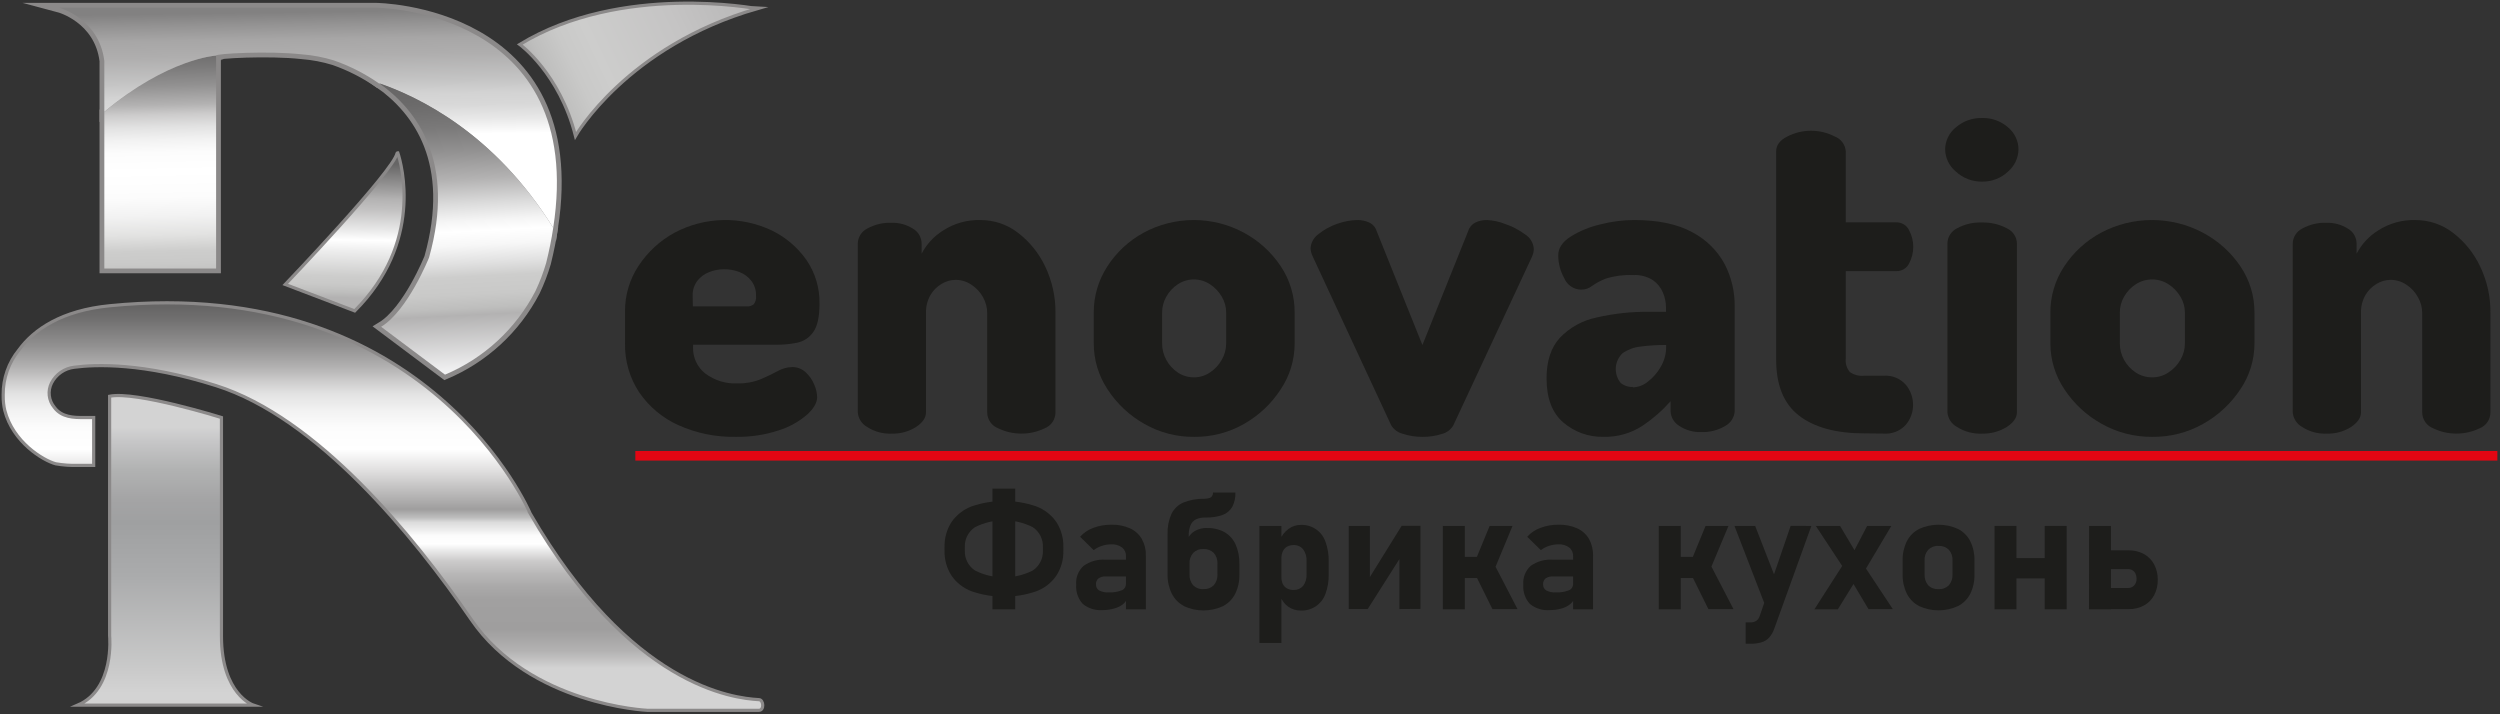 <?xml version="1.0" encoding="UTF-8"?> <svg xmlns="http://www.w3.org/2000/svg" width="784" height="224" viewBox="0 0 784 224" fill="none"><rect x="0" y="0" width="784" height="224" fill="#333333" stroke="none"/> <path d="M67.769 17.421V84.203H32.716V35.102C52.677 18.304 67.769 17.421 67.769 17.421Z" stroke="#8B8989" stroke-width="3" stroke-miterlimit="10"></path> <path d="M173.488 71.464C155.086 41.633 131.021 30.277 118.871 26.173C114.51 23.134 109.754 20.704 104.735 18.951C101.448 17.938 98.059 17.297 94.629 17.038C84.186 15.876 67.461 16.832 67.769 17.421C67.769 17.421 52.618 18.303 32.716 35.072V19.098C31.054 5.741 18.521 2.402 18.521 2.402H117.856C117.856 2.402 184.138 2.829 173.488 71.464Z" stroke="#8B8989" stroke-width="3" stroke-miterlimit="10"></path> <path d="M173.488 71.464C172.973 74.965 172.223 78.643 171.267 82.497C170.375 85.522 169.249 88.473 167.898 91.322C161.8 103.091 151.77 112.35 139.553 117.491L119.518 102.472C127.873 97.456 134.552 80.776 134.552 80.776C142.921 50.959 131.036 34.661 118.886 26.085C131.021 30.277 155.086 41.633 173.488 71.464Z" stroke="#8B8989" stroke-width="3" stroke-miterlimit="10"></path> <path d="M163 13.935C163 13.935 175.474 22.952 180.475 42.633C180.475 42.633 196.553 14.494 237.446 2.711C237.402 2.711 194.846 -5.467 163 13.935Z" fill="url(#paint0_linear)" stroke="#8B8989" stroke-miterlimit="10"></path> <path d="M124.754 47.929C125.99 51.709 132.727 76.024 111.236 97.501L89.451 89.204C89.451 89.204 123.489 53.607 124.534 48.017C124.578 47.929 124.754 47.929 124.754 47.929Z" fill="url(#paint1_linear)" stroke="#8B8989" stroke-miterlimit="10"></path> <path d="M34.379 124.257C42.734 122.595 69.446 130.936 69.446 130.936V199.438C69.446 217.796 79.464 221.135 79.464 221.135H24.376C36.056 216.134 34.379 199.438 34.379 199.438V124.257Z" fill="url(#paint2_linear)" stroke="#8B8989" stroke-miterlimit="10"></path> <path d="M34.379 95.882C19.434 97.353 10.681 103.237 5.945 109.739C2.715 113.682 0.966 118.631 1.002 123.728V124.096C0.977 125.655 1.145 127.211 1.503 128.729C4.047 138.585 13.403 144.351 17.492 145.454C19.765 145.845 22.071 146.012 24.376 145.954H29.378V130.936H26.038C23.302 130.936 19.36 130.936 17.021 127.729C16.146 126.677 15.598 125.392 15.447 124.032C15.295 122.673 15.546 121.298 16.168 120.08C16.858 118.743 17.865 117.597 19.101 116.74C20.337 115.884 21.765 115.343 23.258 115.167C29.936 114.284 44.955 113.696 67.711 120.918C99.425 130.936 129.492 167.666 147.849 194.378C166.207 221.091 202.937 222.753 202.937 222.753H238.02C239.682 222.753 239.491 219.488 238.02 219.414C229.915 218.973 197.627 215.207 166.236 160.987C166.266 160.987 134.552 85.865 34.379 95.882Z" fill="url(#paint3_linear)" stroke="#8B8989" stroke-miterlimit="10"></path> <path d="M67.769 17.421V84.203H32.716V35.102C52.677 18.304 67.769 17.421 67.769 17.421Z" fill="url(#paint4_linear)"></path> <path d="M173.488 71.464C155.086 41.633 131.021 30.277 118.871 26.173C114.51 23.134 109.754 20.704 104.735 18.951C101.448 17.938 98.059 17.297 94.629 17.038C84.186 15.876 67.461 16.832 67.769 17.421C67.769 17.421 52.618 18.303 32.716 35.072V19.098C31.054 5.741 18.521 2.402 18.521 2.402H117.856C117.856 2.402 184.138 2.829 173.488 71.464Z" fill="url(#paint5_linear)"></path> <path d="M173.488 71.464C172.973 74.965 172.223 78.643 171.267 82.497C170.375 85.522 169.249 88.473 167.898 91.322C161.8 103.091 151.77 112.35 139.553 117.491L119.518 102.472C127.873 97.456 134.552 80.776 134.552 80.776C142.921 50.959 131.036 34.661 118.886 26.085C131.021 30.277 155.086 41.633 173.488 71.464Z" fill="url(#paint6_linear)"></path> <path d="M783.174 141.424H199.244V144.439H783.174V141.424Z" fill="#E30613"></path> <path d="M304.753 185.45C302.175 184.506 299.954 182.784 298.398 180.522C296.885 178.172 296.121 175.417 296.207 172.623V171.623C296.124 168.824 296.888 166.066 298.398 163.709C299.965 161.457 302.182 159.738 304.753 158.781C311.289 156.545 318.384 156.545 324.92 158.781C327.491 159.738 329.708 161.457 331.275 163.709C332.792 166.063 333.557 168.823 333.466 171.623V172.623C333.558 175.418 332.794 178.174 331.275 180.522C329.719 182.784 327.498 184.506 324.92 185.45C318.384 187.686 311.289 187.686 304.753 185.45ZM323.876 178.904C324.904 178.222 325.738 177.285 326.295 176.184C326.852 175.083 327.113 173.856 327.053 172.623V171.623C327.113 170.388 326.851 169.159 326.295 168.056C325.738 166.952 324.904 166.012 323.876 165.327C321.067 163.905 317.963 163.164 314.814 163.164C311.666 163.164 308.562 163.905 305.753 165.327C304.725 166.012 303.891 166.952 303.334 168.056C302.777 169.159 302.516 170.388 302.576 171.623V172.623C302.516 173.856 302.777 175.083 303.334 176.184C303.891 177.285 304.725 178.222 305.753 178.904C308.562 180.326 311.666 181.067 314.814 181.067C317.963 181.067 321.067 180.326 323.876 178.904ZM311.24 153.221H318.374V191.084H311.24V153.221Z" fill="#1D1D1B"></path> <path d="M339.57 189.407C338.827 188.59 338.26 187.629 337.903 186.584C337.547 185.539 337.408 184.432 337.496 183.332C337.404 182.238 337.565 181.138 337.969 180.117C338.372 179.097 339.005 178.183 339.82 177.448C341.849 176.013 344.315 175.331 346.792 175.521H353.323L353.677 180.772H346.822C345.995 180.711 345.172 180.928 344.483 181.39C344.213 181.617 344.002 181.904 343.866 182.229C343.731 182.554 343.675 182.907 343.703 183.258C343.68 183.633 343.758 184.006 343.929 184.34C344.099 184.674 344.357 184.956 344.674 185.156C345.582 185.621 346.598 185.834 347.616 185.774C349.013 185.851 350.411 185.636 351.72 185.141C352.12 184.995 352.465 184.728 352.708 184.378C352.95 184.028 353.078 183.611 353.073 183.185L353.603 186.98C353.555 187.443 353.416 187.892 353.194 188.3C352.972 188.709 352.671 189.07 352.309 189.363C351.451 190.069 350.446 190.572 349.367 190.834C348.185 191.168 346.962 191.336 345.733 191.334C343.509 191.493 341.307 190.805 339.57 189.407ZM353.103 174.477C353.134 173.951 353.041 173.425 352.832 172.942C352.622 172.459 352.302 172.033 351.897 171.696C350.904 170.978 349.692 170.629 348.469 170.711C347.468 170.706 346.474 170.87 345.527 171.196C344.608 171.485 343.747 171.933 342.983 172.52L338.717 168.328C339.84 167.076 341.255 166.121 342.836 165.548C344.65 164.864 346.575 164.525 348.513 164.547C350.536 164.486 352.546 164.878 354.397 165.695C355.938 166.396 357.222 167.557 358.075 169.019C358.962 170.618 359.399 172.428 359.34 174.256V191.084H353.103V174.477Z" fill="#1D1D1B"></path> <path d="M366.151 167.548C366.065 165.372 366.473 163.205 367.342 161.208C368.116 159.612 369.429 158.341 371.049 157.619C373.132 156.778 375.364 156.368 377.61 156.413C378.152 156.415 378.692 156.341 379.213 156.192C379.578 156.095 379.896 155.871 380.11 155.56C380.318 155.231 380.421 154.846 380.404 154.457H387.421C387.486 156.011 387.152 157.555 386.45 158.943C385.764 160.116 384.693 161.015 383.42 161.488C381.69 162.087 379.865 162.361 378.036 162.297C376.999 162.26 375.968 162.461 375.021 162.885C374.249 163.282 373.647 163.946 373.329 164.753C372.926 165.809 372.741 166.934 372.785 168.063V177.08H366.151V167.548ZM371.314 190.054C369.656 189.198 368.312 187.838 367.475 186.171C366.546 184.257 366.092 182.148 366.151 180.022V175.271L371.534 171.476C371.814 169.78 372.653 168.226 373.917 167.063C375.274 166.02 376.96 165.498 378.669 165.592C380.548 165.542 382.406 165.994 384.052 166.901C385.57 167.8 386.772 169.146 387.495 170.755C388.324 172.67 388.726 174.744 388.671 176.83V180.14C388.731 182.252 388.277 184.347 387.347 186.244C386.5 187.898 385.158 189.245 383.508 190.098C381.596 190.98 379.516 191.436 377.411 191.436C375.306 191.436 373.226 190.98 371.314 190.098V190.054ZM380.625 183.538C381.447 182.586 381.865 181.351 381.787 180.096V176.786C381.828 176.171 381.746 175.554 381.546 174.971C381.347 174.387 381.034 173.849 380.625 173.388C380.2 172.972 379.692 172.649 379.135 172.442C378.578 172.234 377.983 172.145 377.389 172.182C376.8 172.145 376.209 172.233 375.656 172.441C375.103 172.649 374.601 172.972 374.182 173.388C373.368 174.326 372.956 175.546 373.035 176.786V180.096C372.962 181.345 373.367 182.576 374.168 183.538C374.588 183.956 375.093 184.28 375.648 184.488C376.204 184.696 376.797 184.783 377.389 184.744C377.982 184.782 378.576 184.696 379.133 184.491C379.691 184.286 380.199 183.966 380.625 183.552V183.538Z" fill="#1D1D1B"></path> <path d="M394.952 164.93H401.851V201.631H394.952V164.93ZM403.954 190.231C402.815 189.406 401.957 188.25 401.498 186.921L401.851 180.963C401.83 181.718 401.981 182.468 402.292 183.155C402.585 183.738 403.046 184.22 403.616 184.538C404.265 184.873 404.99 185.036 405.72 185.009C406.275 185.03 406.827 184.927 407.337 184.705C407.846 184.483 408.299 184.15 408.662 183.729C409.433 182.686 409.813 181.405 409.735 180.11V175.962C409.811 174.64 409.432 173.332 408.662 172.255C408.305 171.824 407.855 171.48 407.345 171.25C406.835 171.021 406.279 170.912 405.72 170.931C404.987 170.913 404.262 171.086 403.616 171.432C403.032 171.772 402.569 172.286 402.292 172.903C401.979 173.616 401.829 174.389 401.851 175.168L401.321 169.387C401.918 167.984 402.878 166.766 404.102 165.857C405.2 165.044 406.53 164.606 407.897 164.606C409.58 164.528 411.245 164.995 412.641 165.939C414.038 166.882 415.093 168.252 415.649 169.843C416.376 171.814 416.725 173.905 416.678 176.006V180.169C416.726 182.251 416.376 184.323 415.649 186.274C415.079 187.853 414.02 189.208 412.625 190.143C411.231 191.077 409.574 191.541 407.897 191.466C406.485 191.481 405.105 191.049 403.954 190.231Z" fill="#1D1D1B"></path> <path d="M438.846 190.995V173.726L439.449 174.388L428.917 190.995H422.959V164.93H429.594V182.581L428.99 181.934L439.567 164.886H445.451V190.951L438.846 190.995Z" fill="#1D1D1B"></path> <path d="M452.467 164.93H459.366V191.083H452.467V164.93ZM455.409 174.638H468.854V181.272H455.409V174.638ZM462.573 180.007L468.824 177.374L475.9 191.025H468.03L462.573 180.007ZM462.573 176.035L467.148 164.93H474.326L467.839 180.537L462.573 176.035Z" fill="#1D1D1B"></path> <path d="M479.783 189.407C479.041 188.59 478.473 187.629 478.117 186.584C477.76 185.539 477.621 184.432 477.709 183.332C477.62 182.239 477.784 181.14 478.187 180.119C478.59 179.099 479.221 178.185 480.033 177.448C482.068 176.014 484.538 175.333 487.021 175.521H493.552L493.905 180.772H487.035C486.209 180.715 485.387 180.933 484.696 181.39C484.43 181.619 484.22 181.907 484.085 182.232C483.949 182.556 483.892 182.908 483.917 183.258C483.896 183.634 483.977 184.008 484.15 184.342C484.324 184.675 484.583 184.956 484.902 185.156C485.809 185.623 486.826 185.836 487.844 185.774C489.241 185.851 490.639 185.636 491.948 185.141C492.348 184.995 492.694 184.728 492.936 184.378C493.178 184.028 493.306 183.611 493.302 183.185L493.816 186.98C493.772 187.444 493.634 187.894 493.411 188.303C493.189 188.712 492.887 189.073 492.522 189.363C491.694 190.062 490.718 190.565 489.668 190.834C488.486 191.166 487.263 191.335 486.035 191.334C483.781 191.516 481.543 190.826 479.783 189.407ZM493.331 174.477C493.36 173.95 493.265 173.423 493.053 172.94C492.841 172.457 492.518 172.031 492.11 171.696C491.123 170.978 489.915 170.629 488.697 170.711C487.696 170.706 486.702 170.87 485.755 171.196C484.836 171.485 483.975 171.933 483.211 172.52L478.93 168.328C480.06 167.077 481.479 166.122 483.064 165.548C484.878 164.864 486.803 164.525 488.742 164.548C490.764 164.482 492.775 164.874 494.625 165.695C496.17 166.395 497.46 167.556 498.318 169.019C499.196 170.622 499.633 172.429 499.583 174.256V191.084H493.331V174.477Z" fill="#1D1D1B"></path> <path d="M520.19 164.93H527.089V191.083H520.19V164.93ZM523.132 174.638H536.577V181.272H523.132V174.638ZM530.296 180.007L536.548 177.374L543.623 191.025H535.753L530.296 180.007ZM530.296 176.035L534.871 164.93H542.049L535.503 180.537L530.296 176.035Z" fill="#1D1D1B"></path> <path d="M543.932 164.93H550.419L559.244 187.598L554.832 193.158L543.932 164.93ZM568.041 164.93L556.42 197.129C556.073 198.168 555.523 199.128 554.802 199.954C554.153 200.648 553.33 201.156 552.419 201.425C551.278 201.757 550.092 201.911 548.903 201.881H547.433V195.188H548.903C549.555 195.21 550.2 195.042 550.757 194.702C551.301 194.311 551.696 193.745 551.875 193.099L561.554 164.901L568.041 164.93Z" fill="#1D1D1B"></path> <path d="M578.264 176.624L582.368 181.346L576.352 191.083H568.997L578.264 176.624ZM579.529 180.242L569.438 164.93H577.043L583.295 175.462L593.592 191.025H585.957L579.529 180.242ZM580.706 174.182L585.531 164.93H593.121L584.751 179.007L580.706 174.182Z" fill="#1D1D1B"></path> <path d="M601.829 190.069C600.174 189.209 598.831 187.85 597.99 186.185C597.061 184.272 596.607 182.163 596.666 180.037V175.786C596.607 173.688 597.062 171.607 597.99 169.725C598.837 168.072 600.179 166.724 601.829 165.871C603.744 164.999 605.823 164.548 607.926 164.548C610.03 164.548 612.109 164.999 614.024 165.871C615.683 166.717 617.032 168.066 617.878 169.725C618.801 171.609 619.25 173.689 619.187 175.786V180.11C619.251 182.221 618.802 184.316 617.878 186.215C617.025 187.869 615.678 189.216 614.024 190.069C612.112 190.95 610.032 191.407 607.926 191.407C605.821 191.407 603.741 190.95 601.829 190.069ZM611.155 183.552C611.967 182.596 612.378 181.363 612.303 180.11V175.786C612.381 174.551 611.969 173.335 611.155 172.402C610.728 171.986 610.217 171.663 609.657 171.455C609.098 171.248 608.5 171.159 607.904 171.196C607.315 171.161 606.725 171.25 606.173 171.458C605.62 171.666 605.118 171.988 604.698 172.402C603.884 173.335 603.472 174.551 603.55 175.786V180.11C603.477 181.36 603.882 182.59 604.683 183.552C605.105 183.968 605.61 184.291 606.165 184.498C606.72 184.706 607.313 184.795 607.904 184.759C608.5 184.795 609.098 184.707 609.657 184.499C610.217 184.292 610.728 183.969 611.155 183.552Z" fill="#1D1D1B"></path> <path d="M625.482 164.93H632.366V191.083H625.482V164.93ZM629.174 175.006H645.193V181.39H629.174V175.006ZM641.221 164.93H648.105V191.083H641.221V164.93Z" fill="#1D1D1B"></path> <path d="M655.137 164.93H662.006V191.083H655.107L655.137 164.93ZM658.638 184.391H667.331C667.697 184.408 668.062 184.345 668.4 184.205C668.738 184.065 669.041 183.852 669.288 183.582C669.544 183.292 669.742 182.954 669.868 182.588C669.994 182.222 670.047 181.835 670.023 181.449C670.031 180.91 669.916 180.376 669.685 179.889C669.482 179.456 669.154 179.092 668.743 178.845C668.301 178.578 667.788 178.45 667.272 178.477H658.579V172.593H667.581C669.237 172.56 670.874 172.956 672.332 173.741C673.689 174.49 674.802 175.613 675.539 176.977C676.313 178.471 676.702 180.134 676.672 181.816C676.713 183.5 676.323 185.166 675.539 186.656C674.812 188.018 673.703 189.138 672.347 189.877C670.884 190.666 669.242 191.061 667.581 191.025H658.579L658.638 184.391Z" fill="#1D1D1B"></path> <path d="M230.702 136.992C224.532 137.115 218.409 135.87 212.769 133.342C207.803 131.118 203.541 127.555 200.454 123.045C197.454 118.509 195.901 113.154 196.005 107.702V97.607C195.978 92.538 197.458 87.577 200.253 83.366C203.128 78.994 207.031 75.408 211.614 72.93C216.304 70.457 221.499 69.115 226.789 69.007C232.08 68.899 237.324 70.029 242.109 72.308C246.41 74.41 250.116 77.572 252.885 81.502C255.658 85.537 257.097 90.353 256.995 95.262C256.995 99.403 256.333 102.375 255.009 104.176C253.803 105.892 251.99 107.076 249.945 107.484C247.917 107.895 245.855 108.103 243.787 108.105H217.341V108.913C217.293 110.49 217.615 112.056 218.281 113.484C218.947 114.912 219.939 116.16 221.174 117.128C224.095 119.321 227.682 120.42 231.318 120.234C233.803 120.292 236.275 119.843 238.584 118.914C240.585 118.045 242.371 117.191 243.926 116.352C245.311 115.572 246.865 115.145 248.451 115.11C250.023 115.088 251.541 115.684 252.685 116.771C253.85 117.845 254.764 119.166 255.363 120.638C255.904 121.858 256.207 123.17 256.256 124.505C256.256 126.26 255.209 128.108 253.1 130.034C250.511 132.251 247.506 133.92 244.264 134.942C239.89 136.388 235.305 137.081 230.702 136.992ZM217.279 96.085H234.212C235.001 96.149 235.784 95.904 236.398 95.402C236.95 94.641 237.198 93.698 237.091 92.762C237.155 91.087 236.644 89.441 235.644 88.103C234.685 86.859 233.407 85.903 231.949 85.338C230.398 84.734 228.748 84.429 227.085 84.437C225.468 84.437 223.865 84.743 222.359 85.338C220.901 85.903 219.623 86.859 218.664 88.103C217.664 89.441 217.153 91.087 217.217 92.762L217.279 96.085Z" fill="#1D1D1B"></path> <path d="M279.628 135.987C276.921 136.108 274.244 135.383 271.963 133.91C271.129 133.454 270.421 132.795 269.904 131.993C269.386 131.192 269.076 130.273 269 129.32V76.364C269.021 75.385 269.309 74.431 269.831 73.605C270.354 72.78 271.091 72.114 271.963 71.68C274.307 70.385 276.957 69.759 279.628 69.869C281.965 69.806 284.269 70.436 286.253 71.68C287.083 72.146 287.776 72.825 288.261 73.647C288.746 74.47 289.006 75.407 289.014 76.364V79.564C290.584 76.572 292.919 74.055 295.779 72.273C299.275 70.015 303.371 68.877 307.524 69.01C311.738 69.002 315.838 70.39 319.191 72.96C322.844 75.744 325.781 79.368 327.755 83.53C329.949 88.098 331.059 93.117 330.998 98.19V129.305C331.003 130.386 330.682 131.444 330.078 132.338C329.475 133.233 328.616 133.922 327.615 134.316C325.313 135.432 322.786 135.998 320.23 135.971C317.742 135.976 315.285 135.41 313.047 134.316C312.032 133.935 311.156 133.251 310.538 132.355C309.92 131.459 309.588 130.395 309.587 129.305V98.221C309.589 96.465 309.14 94.739 308.284 93.21C307.411 91.642 306.176 90.309 304.684 89.322C303.203 88.304 301.451 87.76 299.657 87.761C298.12 87.781 296.615 88.212 295.298 89.01C293.844 89.871 292.632 91.091 291.776 92.554C290.81 94.269 290.333 96.219 290.395 98.19V129.305C290.395 130.981 289.361 132.511 287.292 133.895C285 135.342 282.332 136.07 279.628 135.987Z" fill="#1D1D1B"></path> <path d="M374.414 136.997C368.958 137.042 363.588 135.637 358.855 132.925C354.206 130.31 350.261 126.608 347.357 122.137C344.508 117.854 342.992 112.824 343 107.681V98.013C342.979 92.908 344.444 87.907 347.217 83.619C350.064 79.165 353.993 75.502 358.637 72.972C363.467 70.365 368.87 69 374.359 69C379.849 69 385.252 70.365 390.082 72.972C394.742 75.478 398.712 79.092 401.642 83.495C404.53 87.812 406.048 92.898 405.999 98.091V107.774C405.993 112.871 404.477 117.853 401.642 122.09C398.717 126.59 394.752 130.322 390.082 132.971C385.312 135.684 379.902 137.073 374.414 136.997ZM374.414 118.344C376.217 118.344 377.979 117.803 379.471 116.79C380.988 115.78 382.245 114.427 383.143 112.842C384.054 111.269 384.531 109.483 384.527 107.666V98.013C384.525 96.255 384.046 94.531 383.143 93.023C382.23 91.47 380.974 90.146 379.471 89.153C377.972 88.159 376.213 87.63 374.414 87.63C372.615 87.63 370.856 88.159 369.357 89.153C367.862 90.132 366.628 91.46 365.763 93.023C364.893 94.542 364.437 96.263 364.441 98.013V107.697C364.43 109.507 364.885 111.289 365.763 112.873C366.615 114.467 367.85 115.823 369.357 116.821C370.853 117.82 372.615 118.346 374.414 118.329V118.344Z" fill="#1D1D1B"></path> <path d="M446.008 136.997C443.946 137.008 441.898 136.685 439.943 136.042C439.169 135.857 438.442 135.518 437.806 135.047C437.17 134.575 436.639 133.981 436.245 133.3L411.705 80.508C411.494 80.094 411.326 79.661 411.204 79.214C411.085 78.787 411.017 78.347 411 77.905C411.04 77.014 411.286 76.144 411.721 75.362C412.155 74.579 412.767 73.905 413.507 73.391C415.269 71.973 417.275 70.878 419.431 70.156C421.441 69.433 423.559 69.043 425.699 69.001C426.952 68.986 428.194 69.243 429.334 69.756C429.897 70.012 430.398 70.382 430.806 70.841C431.214 71.3 431.518 71.838 431.7 72.421L446.07 108.206L460.44 72.421C460.615 71.846 460.909 71.313 461.302 70.854C461.696 70.396 462.181 70.022 462.728 69.756C463.84 69.242 465.056 68.984 466.285 69.001C468.249 69.092 470.182 69.509 472.005 70.233C474.26 70.99 476.376 72.097 478.273 73.514C479.061 74.002 479.719 74.667 480.193 75.455C480.667 76.243 480.944 77.13 481 78.043C481.005 78.458 480.958 78.872 480.858 79.276C480.748 79.696 480.607 80.108 480.435 80.508L455.77 133.377C455.375 134.057 454.843 134.65 454.208 135.122C453.572 135.593 452.845 135.932 452.072 136.119C450.113 136.734 448.064 137.031 446.008 136.997Z" fill="#1D1D1B"></path> <path d="M502.754 136.991C498.184 137.077 493.744 135.48 490.284 132.507C486.761 129.507 485 124.883 485 118.636C485 113.205 486.392 108.969 489.177 105.928C492.258 102.708 496.247 100.495 500.618 99.582C506.141 98.303 511.799 97.698 517.468 97.782H522.456V96.401C522.446 94.801 522.117 93.219 521.49 91.746C520.827 90.159 519.717 88.796 518.295 87.821C516.432 86.664 514.25 86.121 512.06 86.269C509.195 86.139 506.33 86.512 503.596 87.371C502.067 87.94 500.621 88.707 499.294 89.652C498.311 90.43 497.089 90.846 495.833 90.831C494.691 90.814 493.579 90.461 492.636 89.818C491.694 89.175 490.962 88.27 490.533 87.216C489.313 85.021 488.67 82.556 488.663 80.047C488.663 77.829 489.926 75.905 492.482 74.244C495.359 72.442 498.521 71.136 501.834 70.381C505.3 69.478 508.867 69.014 512.449 69C520.025 69 526.13 70.288 530.764 72.864C535.064 75.12 538.587 78.606 540.881 82.871C542.981 86.95 544.051 91.477 543.998 96.06V128.923C543.949 129.889 543.649 130.826 543.127 131.642C542.605 132.458 541.88 133.125 541.021 133.578C538.743 134.937 536.115 135.606 533.461 135.502C531.044 135.584 528.662 134.911 526.649 133.578C525.834 133.094 525.154 132.414 524.672 131.601C524.19 130.788 523.921 129.867 523.89 128.923V125.82C521.315 128.735 518.377 131.311 515.146 133.484C511.475 135.893 507.149 137.118 502.754 136.991ZM512.106 121.475C513.78 121.406 515.387 120.802 516.689 119.753C518.35 118.49 519.739 116.907 520.773 115.098C521.923 113.181 522.522 110.985 522.503 108.752V108.193H521.958C519.476 108.191 516.998 108.352 514.538 108.674C512.496 108.882 510.54 109.597 508.849 110.754C507.594 111.946 506.834 113.564 506.718 115.288C506.603 117.011 507.14 118.715 508.225 120.063C509.292 120.953 510.654 121.412 512.044 121.351L512.106 121.475Z" fill="#1D1D1B"></path> <path d="M584.671 135.907C575.769 135.907 568.914 134.033 564.105 130.283C559.296 126.534 556.928 120.576 557.002 112.411V47.483C557.002 45.53 558.172 43.968 560.514 42.796C562.807 41.616 565.355 41 567.941 41C570.527 41 573.075 41.616 575.369 42.796C576.34 43.168 577.182 43.808 577.796 44.638C578.41 45.469 578.77 46.456 578.833 47.483V69.73H594.653C595.49 69.708 596.315 69.926 597.029 70.359C597.742 70.792 598.313 71.42 598.671 72.167C599.544 73.782 600 75.585 600 77.416C600 79.247 599.544 81.05 598.671 82.665C598.3 83.397 597.724 84.008 597.012 84.426C596.3 84.844 595.481 85.052 594.653 85.024H578.833V112.411C578.746 113.167 578.814 113.932 579.031 114.662C579.248 115.392 579.611 116.071 580.099 116.66C581.402 117.579 582.999 117.995 584.591 117.832H590.651C591.969 117.724 593.295 117.927 594.519 118.424C595.743 118.921 596.83 119.698 597.69 120.691C599.147 122.455 599.941 124.663 599.937 126.94C599.953 129.219 599.158 131.431 597.69 133.189C596.817 134.162 595.726 134.92 594.504 135.403C593.282 135.886 591.962 136.08 590.651 135.97L584.671 135.907Z" fill="#1D1D1B"></path> <path d="M621.571 56.954C618.535 57.006 615.6 55.884 613.392 53.827C612.351 52.978 611.508 51.916 610.923 50.715C610.337 49.514 610.022 48.202 610 46.87C610.006 45.534 610.314 44.217 610.9 43.014C611.487 41.81 612.338 40.751 613.392 39.912C615.654 37.969 618.572 36.931 621.571 37.004C624.552 36.924 627.453 37.963 629.687 39.912C630.722 40.762 631.555 41.825 632.128 43.028C632.7 44.23 632.998 45.542 633 46.87C632.977 48.194 632.67 49.499 632.099 50.699C631.528 51.898 630.706 52.964 629.687 53.827C627.508 55.889 624.59 57.013 621.571 56.954ZM621.571 135.987C618.806 136.108 616.07 135.382 613.741 133.907C612.89 133.448 612.168 132.788 611.64 131.985C611.112 131.183 610.793 130.264 610.713 129.311V76.278C610.738 75.299 611.034 74.345 611.567 73.519C612.101 72.692 612.852 72.025 613.741 71.588C616.135 70.291 618.842 69.664 621.571 69.774C624.276 69.704 626.953 70.329 629.338 71.588C630.256 72.002 631.039 72.661 631.599 73.489C632.159 74.318 632.474 75.283 632.509 76.278V129.295C632.509 130.973 631.452 132.506 629.338 133.892C627.015 135.329 624.313 136.058 621.571 135.987Z" fill="#1D1D1B"></path> <path d="M674.913 136.997C669.37 137.042 663.915 135.637 659.107 132.925C654.384 130.31 650.376 126.608 647.426 122.137C644.532 117.854 642.992 112.824 643 107.681V98.013C642.978 92.908 644.467 87.907 647.284 83.619C650.177 79.165 654.167 75.502 658.885 72.972C663.792 70.365 669.281 69 674.857 69C680.434 69 685.923 70.365 690.829 72.972C695.563 75.478 699.596 79.092 702.573 83.495C705.506 87.812 707.049 92.898 706.999 98.091V107.774C706.993 112.871 705.453 117.853 702.573 122.09C699.601 126.59 695.574 130.322 690.829 132.971C685.983 135.684 680.488 137.073 674.913 136.997ZM674.913 118.344C676.745 118.347 678.536 117.805 680.05 116.79C681.591 115.78 682.869 114.427 683.78 112.842C684.705 111.269 685.191 109.483 685.187 107.666V98.013C685.184 96.255 684.698 94.531 683.78 93.023C682.853 91.47 681.577 90.146 680.05 89.153C678.527 88.159 676.74 87.63 674.913 87.63C673.085 87.63 671.299 88.159 669.776 89.153C668.257 90.132 667.003 91.46 666.124 93.023C665.24 94.542 664.777 96.263 664.781 98.013V107.697C664.77 109.507 665.233 111.289 666.124 112.873C666.989 114.467 668.244 115.823 669.776 116.821C671.295 117.82 673.085 118.346 674.913 118.329V118.344Z" fill="#1D1D1B"></path> <path d="M729.643 135.986C726.936 136.11 724.258 135.384 721.979 133.91C721.142 133.454 720.432 132.796 719.912 131.994C719.392 131.193 719.079 130.274 719 129.32V76.364C719.024 75.384 719.315 74.429 719.84 73.604C720.365 72.778 721.105 72.113 721.979 71.68C724.321 70.383 726.972 69.757 729.643 69.869C731.98 69.805 734.284 70.435 736.268 71.68C737.098 72.146 737.791 72.825 738.276 73.647C738.761 74.47 739.021 75.407 739.029 76.364V79.564C740.594 76.568 742.931 74.05 745.794 72.273C749.285 70.017 753.375 68.879 757.523 69.01C761.742 69.002 765.847 70.39 769.206 72.96C772.859 75.74 775.791 79.366 777.754 83.53C779.958 88.094 781.068 93.115 780.997 98.189V129.304C781.004 130.386 780.684 131.445 780.08 132.34C779.476 133.235 778.616 133.924 777.614 134.316C775.313 135.433 772.785 136 770.229 135.971C767.746 135.973 765.295 135.408 763.062 134.316C762.047 133.934 761.171 133.25 760.553 132.355C759.935 131.459 759.603 130.395 759.602 129.304V98.221C759.606 96.463 759.151 94.735 758.283 93.209C757.421 91.639 756.191 90.305 754.699 89.322C753.213 88.302 751.456 87.757 749.657 87.76C748.124 87.78 746.625 88.212 745.313 89.009C743.859 89.871 742.647 91.091 741.791 92.553C740.825 94.269 740.348 96.219 740.41 98.189V129.304C740.41 130.975 739.355 132.505 737.307 133.894C735.017 135.345 732.348 136.073 729.643 135.986Z" fill="#1D1D1B"></path> <defs> <linearGradient id="paint0_linear" x1="242.355" y1="-5.396" x2="158.561" y2="34.262" gradientUnits="userSpaceOnUse"> <stop stop-color="#B3B2B2"></stop> <stop offset="0.36" stop-color="#C5C4C4"></stop> <stop offset="0.64" stop-color="#CDCDCC"></stop> <stop offset="0.73" stop-color="#C9C9C8"></stop> <stop offset="0.82" stop-color="#BEBEBD"></stop> <stop offset="0.87" stop-color="#B3B2B2"></stop> </linearGradient> <linearGradient id="paint1_linear" x1="108.544" y1="51.15" x2="107.721" y2="93.338" gradientUnits="userSpaceOnUse"> <stop stop-color="#666565"></stop> <stop offset="0.21" stop-color="#A3A2A2"></stop> <stop offset="0.26" stop-color="#B3B2B2"></stop> <stop offset="0.34" stop-color="#C2C1C1"></stop> <stop offset="0.49" stop-color="#E8E8E8"></stop> <stop offset="0.57" stop-color="white"></stop> <stop offset="0.65" stop-color="#EEEEEE"></stop> <stop offset="0.84" stop-color="#CDCDCC"></stop> <stop offset="0.9" stop-color="#C9C9C8"></stop> <stop offset="0.96" stop-color="#BEBEBD"></stop> <stop offset="1" stop-color="#B3B2B2"></stop> </linearGradient> <linearGradient id="paint2_linear" x1="51.913" y1="120.639" x2="51.913" y2="223.592" gradientUnits="userSpaceOnUse"> <stop offset="0.13" stop-color="#D3D3D3"></stop> <stop offset="0.17" stop-color="#C7C7C8"></stop> <stop offset="0.26" stop-color="#B1B2B2"></stop> <stop offset="0.35" stop-color="#A4A4A5"></stop> <stop offset="0.42" stop-color="#9FA0A1"></stop> <stop offset="0.58" stop-color="#AAABAC"></stop> <stop offset="0.86" stop-color="#C9C9C9"></stop> <stop offset="0.94" stop-color="#D3D3D3"></stop> </linearGradient> <linearGradient id="paint3_linear" x1="120.107" y1="96.441" x2="120.107" y2="231.108" gradientUnits="userSpaceOnUse"> <stop stop-color="#666565"></stop> <stop offset="0.03" stop-color="#727171"></stop> <stop offset="0.09" stop-color="#929191"></stop> <stop offset="0.14" stop-color="#B3B2B2"></stop> <stop offset="0.17" stop-color="#CCCBCB"></stop> <stop offset="0.2" stop-color="#E2E2E2"></stop> <stop offset="0.24" stop-color="#F2F2F2"></stop> <stop offset="0.28" stop-color="#FCFCFC"></stop> <stop offset="0.33" stop-color="white"></stop> <stop offset="0.38" stop-color="#E0DFDF"></stop> <stop offset="0.47" stop-color="#9F9E9E"></stop> <stop offset="0.49" stop-color="#BFBFBF"></stop> <stop offset="0.5" stop-color="#DBDBDB"></stop> <stop offset="0.52" stop-color="#EFEFEF"></stop> <stop offset="0.53" stop-color="#FBFBFB"></stop> <stop offset="0.55" stop-color="white"></stop> <stop offset="0.57" stop-color="#E5E5E5"></stop> <stop offset="0.59" stop-color="#CCCBCB"></stop> <stop offset="0.62" stop-color="#B8B7B7"></stop> <stop offset="0.65" stop-color="#AAA9A9"></stop> <stop offset="0.68" stop-color="#A1A0A0"></stop> <stop offset="0.75" stop-color="#9F9E9E"></stop> <stop offset="0.8" stop-color="#B3B2B2"></stop> <stop offset="0.84" stop-color="#D3D3D3"></stop> </linearGradient> <linearGradient id="paint4_linear" x1="49.088" y1="-0.966" x2="51.309" y2="98.633" gradientUnits="userSpaceOnUse"> <stop offset="0.13" stop-color="#666565"></stop> <stop offset="0.17" stop-color="#6B6A6A"></stop> <stop offset="0.22" stop-color="#7A7979"></stop> <stop offset="0.28" stop-color="#929191"></stop> <stop offset="0.34" stop-color="#B3B2B2"></stop> <stop offset="0.37" stop-color="#CCCBCB"></stop> <stop offset="0.41" stop-color="#E2E2E2"></stop> <stop offset="0.45" stop-color="#F2F2F2"></stop> <stop offset="0.49" stop-color="#FCFCFC"></stop> <stop offset="0.55" stop-color="white"></stop> <stop offset="0.63" stop-color="#FCFCFC"></stop> <stop offset="0.69" stop-color="#F2F2F2"></stop> <stop offset="0.75" stop-color="#E2E2E1"></stop> <stop offset="0.8" stop-color="#CDCDCC"></stop> <stop offset="0.84" stop-color="#C9C9C8"></stop> <stop offset="0.88" stop-color="#BEBEBD"></stop> <stop offset="0.91" stop-color="#B3B2B2"></stop> </linearGradient> <linearGradient id="paint5_linear" x1="96.233" y1="3.814" x2="96.792" y2="43.869" gradientUnits="userSpaceOnUse"> <stop stop-color="#828181"></stop> <stop offset="0.09" stop-color="#939292"></stop> <stop offset="0.21" stop-color="#A7A6A6"></stop> <stop offset="0.34" stop-color="#AFAEAE"></stop> <stop offset="0.55" stop-color="#C5C5C5"></stop> <stop offset="0.65" stop-color="#D3D3D3"></stop> <stop offset="0.74" stop-color="#D8D8D8"></stop> <stop offset="0.85" stop-color="#E8E8E8"></stop> <stop offset="0.97" stop-color="white"></stop> </linearGradient> <linearGradient id="paint6_linear" x1="142.848" y1="14.597" x2="148.379" y2="123.978" gradientUnits="userSpaceOnUse"> <stop offset="0.1" stop-color="#666565"></stop> <stop offset="0.16" stop-color="#6B6A6A"></stop> <stop offset="0.23" stop-color="#7A7979"></stop> <stop offset="0.3" stop-color="#929191"></stop> <stop offset="0.38" stop-color="#B3B2B2"></stop> <stop offset="0.45" stop-color="#DBDBDB"></stop> <stop offset="0.5" stop-color="#F5F5F5"></stop> <stop offset="0.53" stop-color="white"></stop> <stop offset="0.57" stop-color="#F7F7F7"></stop> <stop offset="0.62" stop-color="#E1E1E1"></stop> <stop offset="0.66" stop-color="#CDCDCC"></stop> <stop offset="0.71" stop-color="#C9C9C8"></stop> <stop offset="0.75" stop-color="#BEBEBD"></stop> <stop offset="0.77" stop-color="#B3B2B2"></stop> <stop offset="0.93" stop-color="#F2F2F3"></stop> </linearGradient> </defs> </svg> 